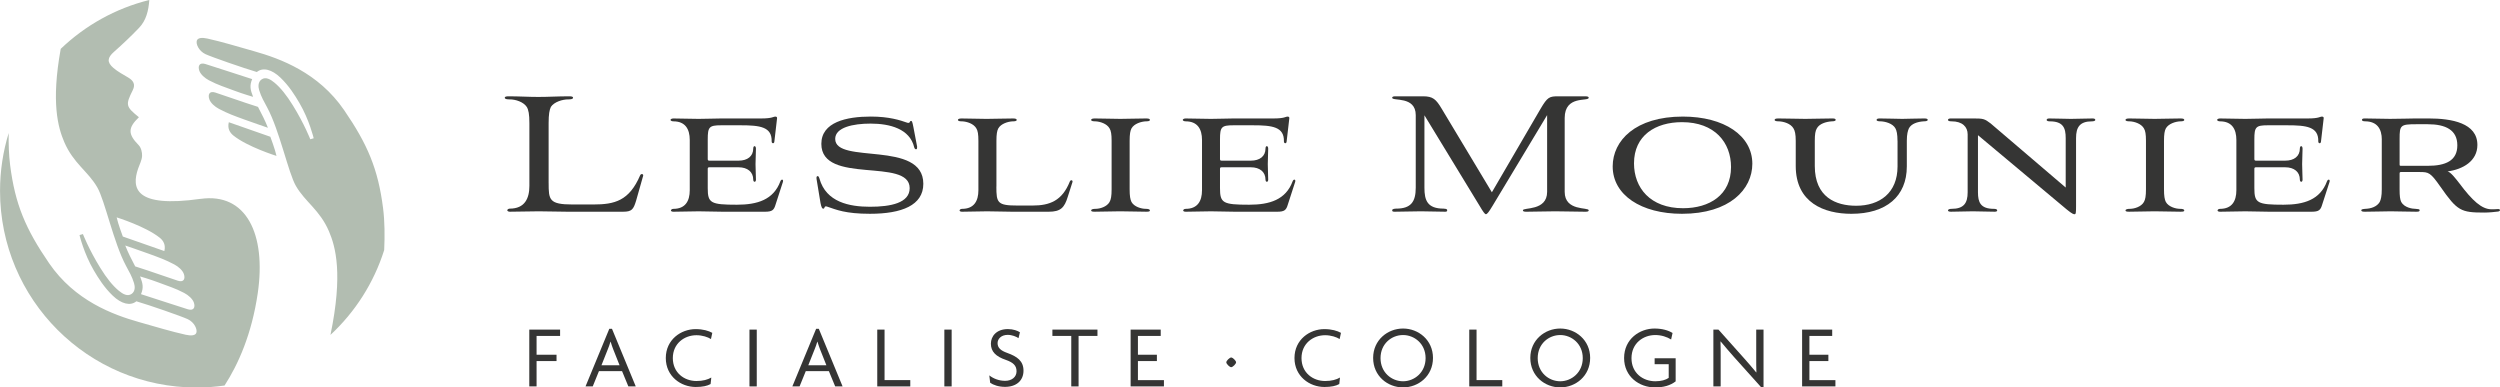 <?xml version="1.0" encoding="UTF-8"?><svg id="Ebene_2" xmlns="http://www.w3.org/2000/svg" viewBox="0 0 180.295 27.945"><g id="Components"><g id="_4f3535c8-a95d-4aaa-a026-b3f5ec969d2f_1"><path d="M14.462,14.34c-4.758.677-4.984-.781-4.499-2.187.103-.299.267-.597.283-.902.013-.259-.07-.603-.242-.779-.78-.796-.797-1.241.014-2.018-.952-.771-.978-.88-.442-1.956.207-.414.04-.683-.319-.9-.367-.221-.756-.422-1.078-.699-.489-.42-.431-.744.04-1.16.626-.553,1.236-1.129,1.812-1.733.513-.538.681-1.234.736-2.007-2.44.604-4.63,1.84-6.388,3.524-.701,3.871-.196,5.668.254,6.719.66,1.541,1.713,2.108,2.384,3.272.55.954,1.17,3.973,2.066,5.649.247.462.426.753.582,1.254.076.244.097.597-.182.784-.291.195-.625.006-.919-.237-.441-.366-.873-.903-1.329-1.642-.835-1.352-1.255-2.442-1.255-2.442l-.246.072s.314,1.327,1.031,2.547c.327.556.747,1.232,1.367,1.825.62.593,1.265.762,1.703.405.945.277,3.255,1.079,3.702,1.288.487.227.712.747.621.988-.073.195-.373.223-.76.137-1.051-.234-2.072-.546-3.375-.915-1.888-.534-4.627-1.538-6.483-4.245-1.691-2.465-2.453-4.245-2.811-7.084-.092-.731-.117-1.524-.102-2.304-.406,1.32-.625,2.721-.625,4.174,0,7.832,6.349,14.18,14.18,14.18.683,0,1.355-.051,2.012-.145.982-1.52,1.962-3.694,2.395-6.664.619-4.245-.822-7.266-4.125-6.796ZM8.414,15.677s2.098.652,3.115,1.475c.25.202.435.508.323.954-.415-.141-2.994-1.048-2.994-1.048,0,0-.345-.915-.444-1.381ZM9.75,19.212c-.268-.512-.513-.986-.717-1.507,0,0,1.14.39,1.721.603.7.257,1.163.419,1.81.76.307.162.607.428.697.696.113.332.001.616-.425.484-.427-.132-2.013-.7-3.085-1.036ZM13.557,22.308c-.429-.123-2.316-.757-3.388-1.093.194-.468.138-.759-.066-1.28,0,0,.748.217,1.326.437.693.263,1.209.414,1.856.756.307.162.607.428.697.696.113.332-.003.605-.425.484ZM14.798,4.612c-.422-.121-.538.152-.425.484.091.268.39.534.697.696.647.342,1.163.493,1.856.756.579.219,1.326.437,1.326.437-.204-.521-.26-.812-.066-1.28-1.072-.336-2.959-.969-3.388-1.093ZM15.095,7.156c.091.268.39.534.697.696.647.342,1.109.503,1.81.76.581.213,1.721.603,1.721.603-.204-.521-.449-.994-.717-1.507-1.072-.336-2.658-.904-3.085-1.036-.427-.132-.538.152-.425.484ZM27.628,15.025c-.359-2.839-1.121-4.619-2.811-7.084-1.856-2.707-4.595-3.711-6.483-4.245-1.303-.369-2.324-.681-3.375-.915-.387-.086-.686-.058-.76.137-.091.24.134.76.621.988.447.208,2.758,1.01,3.702,1.288.438-.358,1.083-.189,1.703.405.62.593,1.04,1.269,1.367,1.825.717,1.22,1.031,2.547,1.031,2.547l-.246.072s-.42-1.09-1.255-2.442c-.456-.739-.888-1.276-1.329-1.642-.293-.243-.628-.432-.919-.237-.279.187-.258.54-.182.784.156.501.336.792.582,1.254.896,1.676,1.516,4.695,2.066,5.649.671,1.163,1.724,1.731,2.384,3.272.478,1.117,1.02,3.075.108,7.473,1.776-1.651,3.128-3.75,3.875-6.12.047-.998.041-2.054-.079-3.006ZM16.503,8.815c-.112.446.073.752.323.954,1.017.822,3.115,1.475,3.115,1.475-.1-.466-.444-1.381-.444-1.381,0,0-2.579-.906-2.994-1.048Z" style="fill:#b2bdb1; stroke-width:0px;"/><path d="M38.697,24.226v1.355h1.439v.456h-1.439v1.831h-.526v-4.098h2.222v.456h-1.696Z" style="fill:#353534; stroke-width:0px;"/><path d="M45.316,27.868l-.456-1.105h-1.664l-.449,1.105h-.52l1.715-4.156h.193l1.715,4.156h-.533ZM44.231,25.209c-.064-.161-.135-.372-.193-.565h-.013c-.051.193-.135.405-.199.565l-.449,1.131h1.304l-.449-1.131Z" style="fill:#353534; stroke-width:0px;"/><path d="M51.272,24.451c-.218-.141-.623-.276-1.047-.276-.867,0-1.702.597-1.702,1.651s.822,1.651,1.702,1.651c.469,0,.809-.096,1.073-.25l-.051.469c-.244.135-.565.212-1.073.212-1.066,0-2.158-.764-2.158-2.087,0-1.336,1.105-2.087,2.152-2.087.533,0,.938.122,1.201.27l-.096.449Z" style="fill:#353534; stroke-width:0px;"/><path d="M54.05,27.868v-4.098h.526v4.098h-.526Z" style="fill:#353534; stroke-width:0px;"/><path d="M60.232,27.868l-.456-1.105h-1.664l-.449,1.105h-.52l1.715-4.156h.193l1.715,4.156h-.533ZM59.147,25.209c-.064-.161-.135-.372-.193-.565h-.013c-.051.193-.135.405-.199.565l-.449,1.131h1.304l-.449-1.131Z" style="fill:#353534; stroke-width:0px;"/><path d="M63.266,27.868v-4.098h.526v3.642h1.856v.456h-2.383Z" style="fill:#353534; stroke-width:0px;"/><path d="M68.105,27.868v-4.098h.526v4.098h-.526Z" style="fill:#353534; stroke-width:0px;"/><path d="M72.47,27.9c-.456,0-.842-.141-1.06-.295l-.064-.533c.296.232.694.392,1.143.392.482,0,.822-.276.822-.687s-.238-.636-.771-.822c-.72-.244-1.079-.597-1.079-1.169,0-.533.398-1.053,1.227-1.053.386,0,.707.122.867.231l-.103.424c-.154-.109-.463-.238-.777-.238-.469,0-.732.289-.732.597,0,.334.225.54.7.707.713.257,1.169.578,1.169,1.278,0,.706-.501,1.169-1.342,1.169Z" style="fill:#353534; stroke-width:0px;"/><path d="M77.785,24.226v3.642h-.527v-3.642h-1.361v-.456h3.25v.456h-1.362Z" style="fill:#353534; stroke-width:0px;"/><path d="M81.538,27.868v-4.098h2.171v.456h-1.644v1.355h1.368v.456h-1.368v1.375h1.876v.456h-2.402Z" style="fill:#353534; stroke-width:0px;"/><path d="M88.791,26.481c-.116,0-.353-.238-.353-.353,0-.109.238-.347.353-.347s.353.238.353.347c0,.116-.238.353-.353.353Z" style="fill:#353534; stroke-width:0px;"/><path d="M96.611,24.451c-.218-.141-.623-.276-1.047-.276-.867,0-1.702.597-1.702,1.651s.822,1.651,1.702,1.651c.469,0,.809-.096,1.073-.25l-.051.469c-.244.135-.565.212-1.073.212-1.066,0-2.158-.764-2.158-2.087,0-1.336,1.105-2.087,2.152-2.087.533,0,.938.122,1.201.27l-.096.449Z" style="fill:#353534; stroke-width:0px;"/><path d="M101.186,27.939c-1.111,0-2.158-.822-2.158-2.126,0-1.291,1.047-2.12,2.158-2.12s2.158.829,2.158,2.12c0,1.304-1.047,2.126-2.158,2.126ZM101.186,24.162c-.829,0-1.625.63-1.625,1.664s.796,1.67,1.625,1.67c.816,0,1.625-.636,1.625-1.67s-.809-1.664-1.625-1.664Z" style="fill:#353534; stroke-width:0px;"/><path d="M105.96,27.868v-4.098h.526v3.642h1.856v.456h-2.383Z" style="fill:#353534; stroke-width:0px;"/><path d="M112.521,27.939c-1.111,0-2.158-.822-2.158-2.126,0-1.291,1.047-2.12,2.158-2.12s2.158.829,2.158,2.12c0,1.304-1.047,2.126-2.158,2.126ZM112.521,24.162c-.829,0-1.625.63-1.625,1.664s.796,1.67,1.625,1.67c.816,0,1.625-.636,1.625-1.67s-.809-1.664-1.625-1.664Z" style="fill:#353534; stroke-width:0px;"/><path d="M119.35,27.939c-1.124,0-2.223-.771-2.223-2.12,0-1.375,1.131-2.126,2.19-2.126.546,0,.996.129,1.304.321l-.103.469c-.295-.186-.706-.321-1.143-.321-.867,0-1.715.591-1.715,1.67,0,1.073.828,1.664,1.721,1.664.417,0,.751-.096.963-.244v-.989h-1.015v-.424h1.516v1.664c-.392.302-.88.437-1.496.437Z" style="fill:#353534; stroke-width:0px;"/><path d="M127.027,27.945l-1.966-2.19c-.321-.36-.687-.79-.97-1.131l-.013.007c.013.372.013.739.013,1.079v2.158h-.526v-4.098h.366l1.831,2.049c.257.289.629.713.893,1.04l.013-.007c-.013-.34-.013-.7-.013-1.021v-2.062h.527v4.175h-.154Z" style="fill:#353534; stroke-width:0px;"/><path d="M129.964,27.868v-4.098h2.171v.456h-1.644v1.355h1.368v.456h-1.368v1.375h1.876v.456h-2.402Z" style="fill:#353534; stroke-width:0px;"/><path d="M39.567,13.196c0,1.208.03,1.551,1.716,1.551h1.507c1.551,0,2.581-.269,3.371-2.089.06-.164.254-.119.224.015l-.507,1.79c-.194.642-.313.806-.94.806h-4.028c-.761,0-1.328-.03-2.059-.03-.656,0-1.417.03-2.089.03-.104,0-.179-.059-.179-.104,0-.044.074-.119.179-.119,1.089,0,1.417-.746,1.417-1.641v-4.521c0-.641-.06-.97-.194-1.179-.239-.358-.806-.537-1.208-.537-.194,0-.373-.015-.373-.119,0-.089.119-.104.313-.104.701,0,1.432.045,2.104.045.716,0,1.402-.045,2.193-.045.209,0,.313.015.313.104,0,.104-.179.119-.358.119-.403,0-1.0.179-1.238.537-.104.209-.165.537-.165,1.179v4.312Z" style="fill:#353534; stroke-width:0px;"/><path d="M52.131,15.27c-.671,0-1.104-.03-1.746-.03-.582,0-1.223.03-1.82.03-.119,0-.179-.045-.179-.089,0-.045.059-.119.179-.119.85,0,1.179-.552,1.179-1.343v-3.625c0-.79-.328-1.343-1.179-1.343-.135,0-.209-.059-.209-.104,0-.044.074-.104.209-.104.567,0,1.179.03,1.82.03.671,0,1.104-.03,1.626-.03h2.88c.82,0,.865-.134,1.029-.134.089,0,.134.044.119.134l-.194,1.671c-.015.164-.194.149-.194-.015.029-1.059-.85-1.164-2.238-1.164h-1.402c-.865,0-.97.119-.97,1.015v1.417c0,.089.03.119.119.119h2.104c.641,0,1.059-.313,1.059-.88,0-.224.194-.224.194.015,0,.343-.03.776-.03,1.119s.03.791.03,1.119c0,.209-.194.194-.194,0,0-.567-.418-.895-1.059-.895h-2.104c-.089,0-.119.029-.119.119v1.388c0,1.074.209,1.193,2.104,1.193,1.477,0,2.64-.358,3.133-1.686.074-.194.254-.149.179.059l-.522,1.611c-.119.403-.239.522-.776.522h-3.028Z" style="fill:#353534; stroke-width:0px;"/><path d="M66.141,10.585c0,.089,0,.164-.06.179-.074.015-.119-.044-.149-.134-.313-1.343-1.761-1.716-3.148-1.716-1.253,0-2.551.269-2.551,1.104,0,1.865,6.355.059,6.355,3.237,0,1.552-1.552,2.163-3.849,2.163-1.775,0-2.432-.298-3.058-.507-.269-.104-.179.104-.283.134-.104.03-.164-.104-.224-.402l-.283-1.716c-.015-.119-.015-.209.059-.224s.104.044.149.179c.477,1.701,2.164,2.029,3.64,2.029,1.492,0,2.865-.269,2.865-1.343,0-2.238-6.37-.209-6.37-3.193,0-1.566,1.805-1.969,3.566-1.969,1.328,0,2.133.269,2.595.432.269.104.179-.119.313-.119.06,0,.089.059.165.447l.269,1.417Z" style="fill:#353534; stroke-width:0px;"/><path d="M71.856,13.45c0,1.179.074,1.373,1.522,1.373h1.089c1.238,0,2.133-.343,2.686-1.731.059-.149.224-.104.194.03l-.343,1.074c-.238.776-.507,1.074-1.373,1.074h-2.64c-.552,0-1.238-.03-1.805-.03-.597,0-1.208.03-1.805.03-.119,0-.179-.045-.179-.089,0-.045.059-.119.179-.119.865,0,1.179-.567,1.179-1.343v-3.565c0-.477-.045-.731-.149-.895-.194-.343-.686-.492-1.014-.507-.165,0-.313-.015-.313-.104,0-.074.104-.104.269-.104.612,0,1.179.03,1.79.03.612,0,1.239-.03,1.91-.03.179,0,.269.03.269.104,0,.089-.135.104-.298.104-.328.015-.835.165-1.029.507-.09.164-.135.418-.135.895v3.297Z" style="fill:#353534; stroke-width:0px;"/><path d="M80.167,10.153c0-.477-.045-.731-.149-.895-.194-.343-.686-.492-1.014-.507-.165,0-.313-.015-.313-.104,0-.074.104-.104.269-.104.656,0,1.194.03,1.835.03.597,0,1.223-.03,1.865-.03.179,0,.269.03.269.104,0,.089-.135.104-.298.104-.328.015-.835.165-1.029.507-.089.164-.135.418-.135.895v3.506c0,.477.045.731.135.91.194.343.701.492,1.029.492.164,0,.298.03.298.119,0,.074-.089.089-.269.089-.656,0-1.253-.03-1.88-.03-.582,0-1.178.03-1.82.03-.164,0-.269-.015-.269-.089,0-.089.149-.119.313-.119.328,0,.82-.149,1.014-.492.104-.179.149-.432.149-.91v-3.506Z" style="fill:#353534; stroke-width:0px;"/><path d="M89.074,15.27c-.671,0-1.104-.03-1.746-.03-.582,0-1.223.03-1.82.03-.119,0-.179-.045-.179-.089,0-.045.059-.119.179-.119.85,0,1.179-.552,1.179-1.343v-3.625c0-.79-.328-1.343-1.179-1.343-.135,0-.209-.059-.209-.104,0-.044.074-.104.209-.104.567,0,1.179.03,1.82.03.671,0,1.104-.03,1.626-.03h2.88c.82,0,.865-.134,1.029-.134.089,0,.134.044.119.134l-.194,1.671c-.015.164-.194.149-.194-.015.029-1.059-.85-1.164-2.238-1.164h-1.402c-.865,0-.97.119-.97,1.015v1.417c0,.089.03.119.119.119h2.104c.641,0,1.059-.313,1.059-.88,0-.224.194-.224.194.015,0,.343-.03.776-.03,1.119s.03.791.03,1.119c0,.209-.194.194-.194,0,0-.567-.418-.895-1.059-.895h-2.104c-.089,0-.119.029-.119.119v1.388c0,1.074.209,1.193,2.104,1.193,1.477,0,2.64-.358,3.133-1.686.074-.194.254-.149.179.059l-.522,1.611c-.119.403-.239.522-.776.522h-3.028Z" style="fill:#353534; stroke-width:0px;"/><path d="M102.727,8.318v5.221c0,.91.209,1.507,1.388,1.507.089.015.254,0,.254.119,0,.104-.074.104-.179.104-.567,0-1.164-.03-1.716-.03-.611,0-1.253.03-1.85.03-.149,0-.224,0-.224-.104s.209-.119.283-.119c1.059,0,1.417-.477,1.417-1.507v-5.237c0-1.402-1.701-.985-1.701-1.253,0-.074.089-.104.224-.104h2c.716,0,.94.209,1.357.91l3.611,6.012,3.506-6.012c.507-.865.641-.91,1.298-.91h1.865c.208,0,.313.015.313.104,0,.298-1.731-.209-1.731,1.462v5.326c0,1.417,1.731,1.089,1.731,1.328,0,.104-.104.104-.313.104-.731,0-1.328-.03-2.104-.03-.597,0-1.462.03-2.014.03-.194,0-.313,0-.313-.104,0-.224,1.746.074,1.746-1.328v-5.535l-3.939,6.549c-.269.448-.388.597-.477.597-.074,0-.194-.164-.432-.567l-3.999-6.564Z" style="fill:#353534; stroke-width:0px;"/><path d="M121.362,8.407c2.983,0,5.013,1.372,5.013,3.401,0,1.85-1.641,3.61-5.073,3.61-2.954,0-4.998-1.357-4.998-3.416,0-1.865,1.641-3.595,5.058-3.595ZM117.841,11.779c0,1.76,1.164,3.237,3.536,3.237,1.91,0,3.461-.955,3.461-2.969,0-1.761-1.164-3.237-3.536-3.237-1.91,0-3.461.955-3.461,2.969Z" style="fill:#353534; stroke-width:0px;"/><path d="M136.843,10.153c0-.477-.059-.731-.149-.895-.194-.358-.731-.492-1.045-.507-.179,0-.313-.015-.313-.104s.104-.104.254-.104c.627,0,1.134.03,1.596.03.463,0,.895-.03,1.567-.03.164,0,.269.015.269.104,0,.075-.119.104-.298.104-.432.03-.88.165-1.059.507-.074.164-.149.418-.149.895v1.85c0,2.164-1.492,3.416-3.998,3.416-1.955,0-4.013-.79-4.013-3.446v-1.82c0-.477-.06-.731-.164-.895-.209-.358-.716-.492-1.045-.507-.164,0-.313-.015-.313-.104,0-.074.089-.104.269-.104.716,0,1.313.03,1.94.03.611,0,1.283-.03,1.924-.03.179,0,.269.015.269.104,0,.075-.119.104-.283.104-.433.03-.895.179-1.074.507-.104.164-.149.418-.149.895v1.82c0,2.253,1.522,2.865,2.984,2.865,1.701,0,2.984-.925,2.984-2.835v-1.85Z" style="fill:#353534; stroke-width:0px;"/><path d="M142.647,9.75v4.118c0,.716.179,1.193,1.149,1.193.135,0,.239.03.239.119,0,.059-.075.089-.179.089-.492,0-1.149-.03-1.581-.03-.477,0-1.104.03-1.581.03-.119,0-.209-.03-.209-.089,0-.089.134-.119.254-.119.88,0,1.164-.403,1.164-1.193v-4.178c0-.537-.373-.94-1.164-.94-.119,0-.254-.015-.254-.104,0-.074.089-.104.209-.104h1.641c.701,0,.791.03,1.224.358l5.415,4.625v-3.565c0-.731-.179-1.209-1.149-1.209-.089,0-.224-.015-.224-.104,0-.074.074-.104.194-.104.537,0,1.119.03,1.552.03.477,0,1.089-.03,1.567-.03.119,0,.194.03.194.104,0,.089-.164.104-.238.104-.88,0-1.149.418-1.149,1.209v4.908c0,.477-.015.582-.104.582-.074,0-.164-.015-.567-.343l-6.4-5.356Z" style="fill:#353534; stroke-width:0px;"/><path d="M154.763,10.153c0-.477-.045-.731-.149-.895-.194-.343-.686-.492-1.014-.507-.165,0-.313-.015-.313-.104,0-.074.104-.104.269-.104.656,0,1.194.03,1.835.03.597,0,1.223-.03,1.865-.03.179,0,.269.03.269.104,0,.089-.135.104-.298.104-.328.015-.835.165-1.029.507-.09.164-.135.418-.135.895v3.506c0,.477.044.731.135.91.194.343.701.492,1.029.492.164,0,.298.03.298.119,0,.074-.089.089-.269.089-.656,0-1.253-.03-1.88-.03-.582,0-1.179.03-1.82.03-.164,0-.269-.015-.269-.089,0-.089.149-.119.313-.119.328,0,.82-.149,1.014-.492.104-.179.149-.432.149-.91v-3.506Z" style="fill:#353534; stroke-width:0px;"/><path d="M163.67,15.27c-.671,0-1.104-.03-1.746-.03-.582,0-1.223.03-1.82.03-.119,0-.179-.045-.179-.089,0-.045.059-.119.179-.119.85,0,1.179-.552,1.179-1.343v-3.625c0-.79-.328-1.343-1.179-1.343-.135,0-.209-.059-.209-.104,0-.044.074-.104.209-.104.567,0,1.179.03,1.82.03.671,0,1.104-.03,1.626-.03h2.88c.82,0,.865-.134,1.029-.134.089,0,.134.044.119.134l-.194,1.671c-.015.164-.194.149-.194-.015.029-1.059-.85-1.164-2.238-1.164h-1.402c-.865,0-.97.119-.97,1.015v1.417c0,.089.03.119.119.119h2.104c.641,0,1.059-.313,1.059-.88,0-.224.194-.224.194.015,0,.343-.03.776-.03,1.119s.03.791.03,1.119c0,.209-.194.194-.194,0,0-.567-.418-.895-1.059-.895h-2.104c-.089,0-.119.029-.119.119v1.388c0,1.074.209,1.193,2.104,1.193,1.477,0,2.64-.358,3.133-1.686.074-.194.254-.149.179.059l-.522,1.611c-.119.403-.239.522-.776.522h-3.028Z" style="fill:#353534; stroke-width:0px;"/><path d="M171.772,10.078c0-.805-.358-1.313-1.179-1.328-.164,0-.254-.029-.254-.104,0-.074.074-.104.194-.104.567,0,1.193.03,1.835.03.761,0,1.462-.03,1.835-.03h.94c1.671,0,3.521.328,3.521,1.91,0,1.164-1.044,1.761-2.148,1.91.238.06.597.537.865.88.925,1.238,1.596,1.835,2.268,1.85.209,0,.283,0,.492-.015.194-.015.209.149.015.179-.224.03-.656.074-.985.074-1.701,0-1.954-.119-3.163-1.85-.731-1.044-.85-1.074-1.507-1.074h-1.358c-.059,0-.089.03-.089.104v1.149c0,.477.03.731.119.91.224.403.791.492,1.029.492.179.015.298.015.298.104s-.074.104-.254.104c-.657,0-1.313-.03-1.835-.03-.537,0-1.164.03-1.85.03-.164,0-.269-.015-.269-.104,0-.074.119-.089.283-.104.418-.015.835-.149,1.044-.492.089-.179.149-.432.149-.91v-3.581ZM175.084,11.958c1.298,0,2.134-.373,2.134-1.477s-.836-1.522-2.134-1.522h-.821c-1.148,0-1.208.074-1.208,1.044v1.85c0,.089.015.104.089.104h1.94Z" style="fill:#353534; stroke-width:0px;"/></g></g></svg>